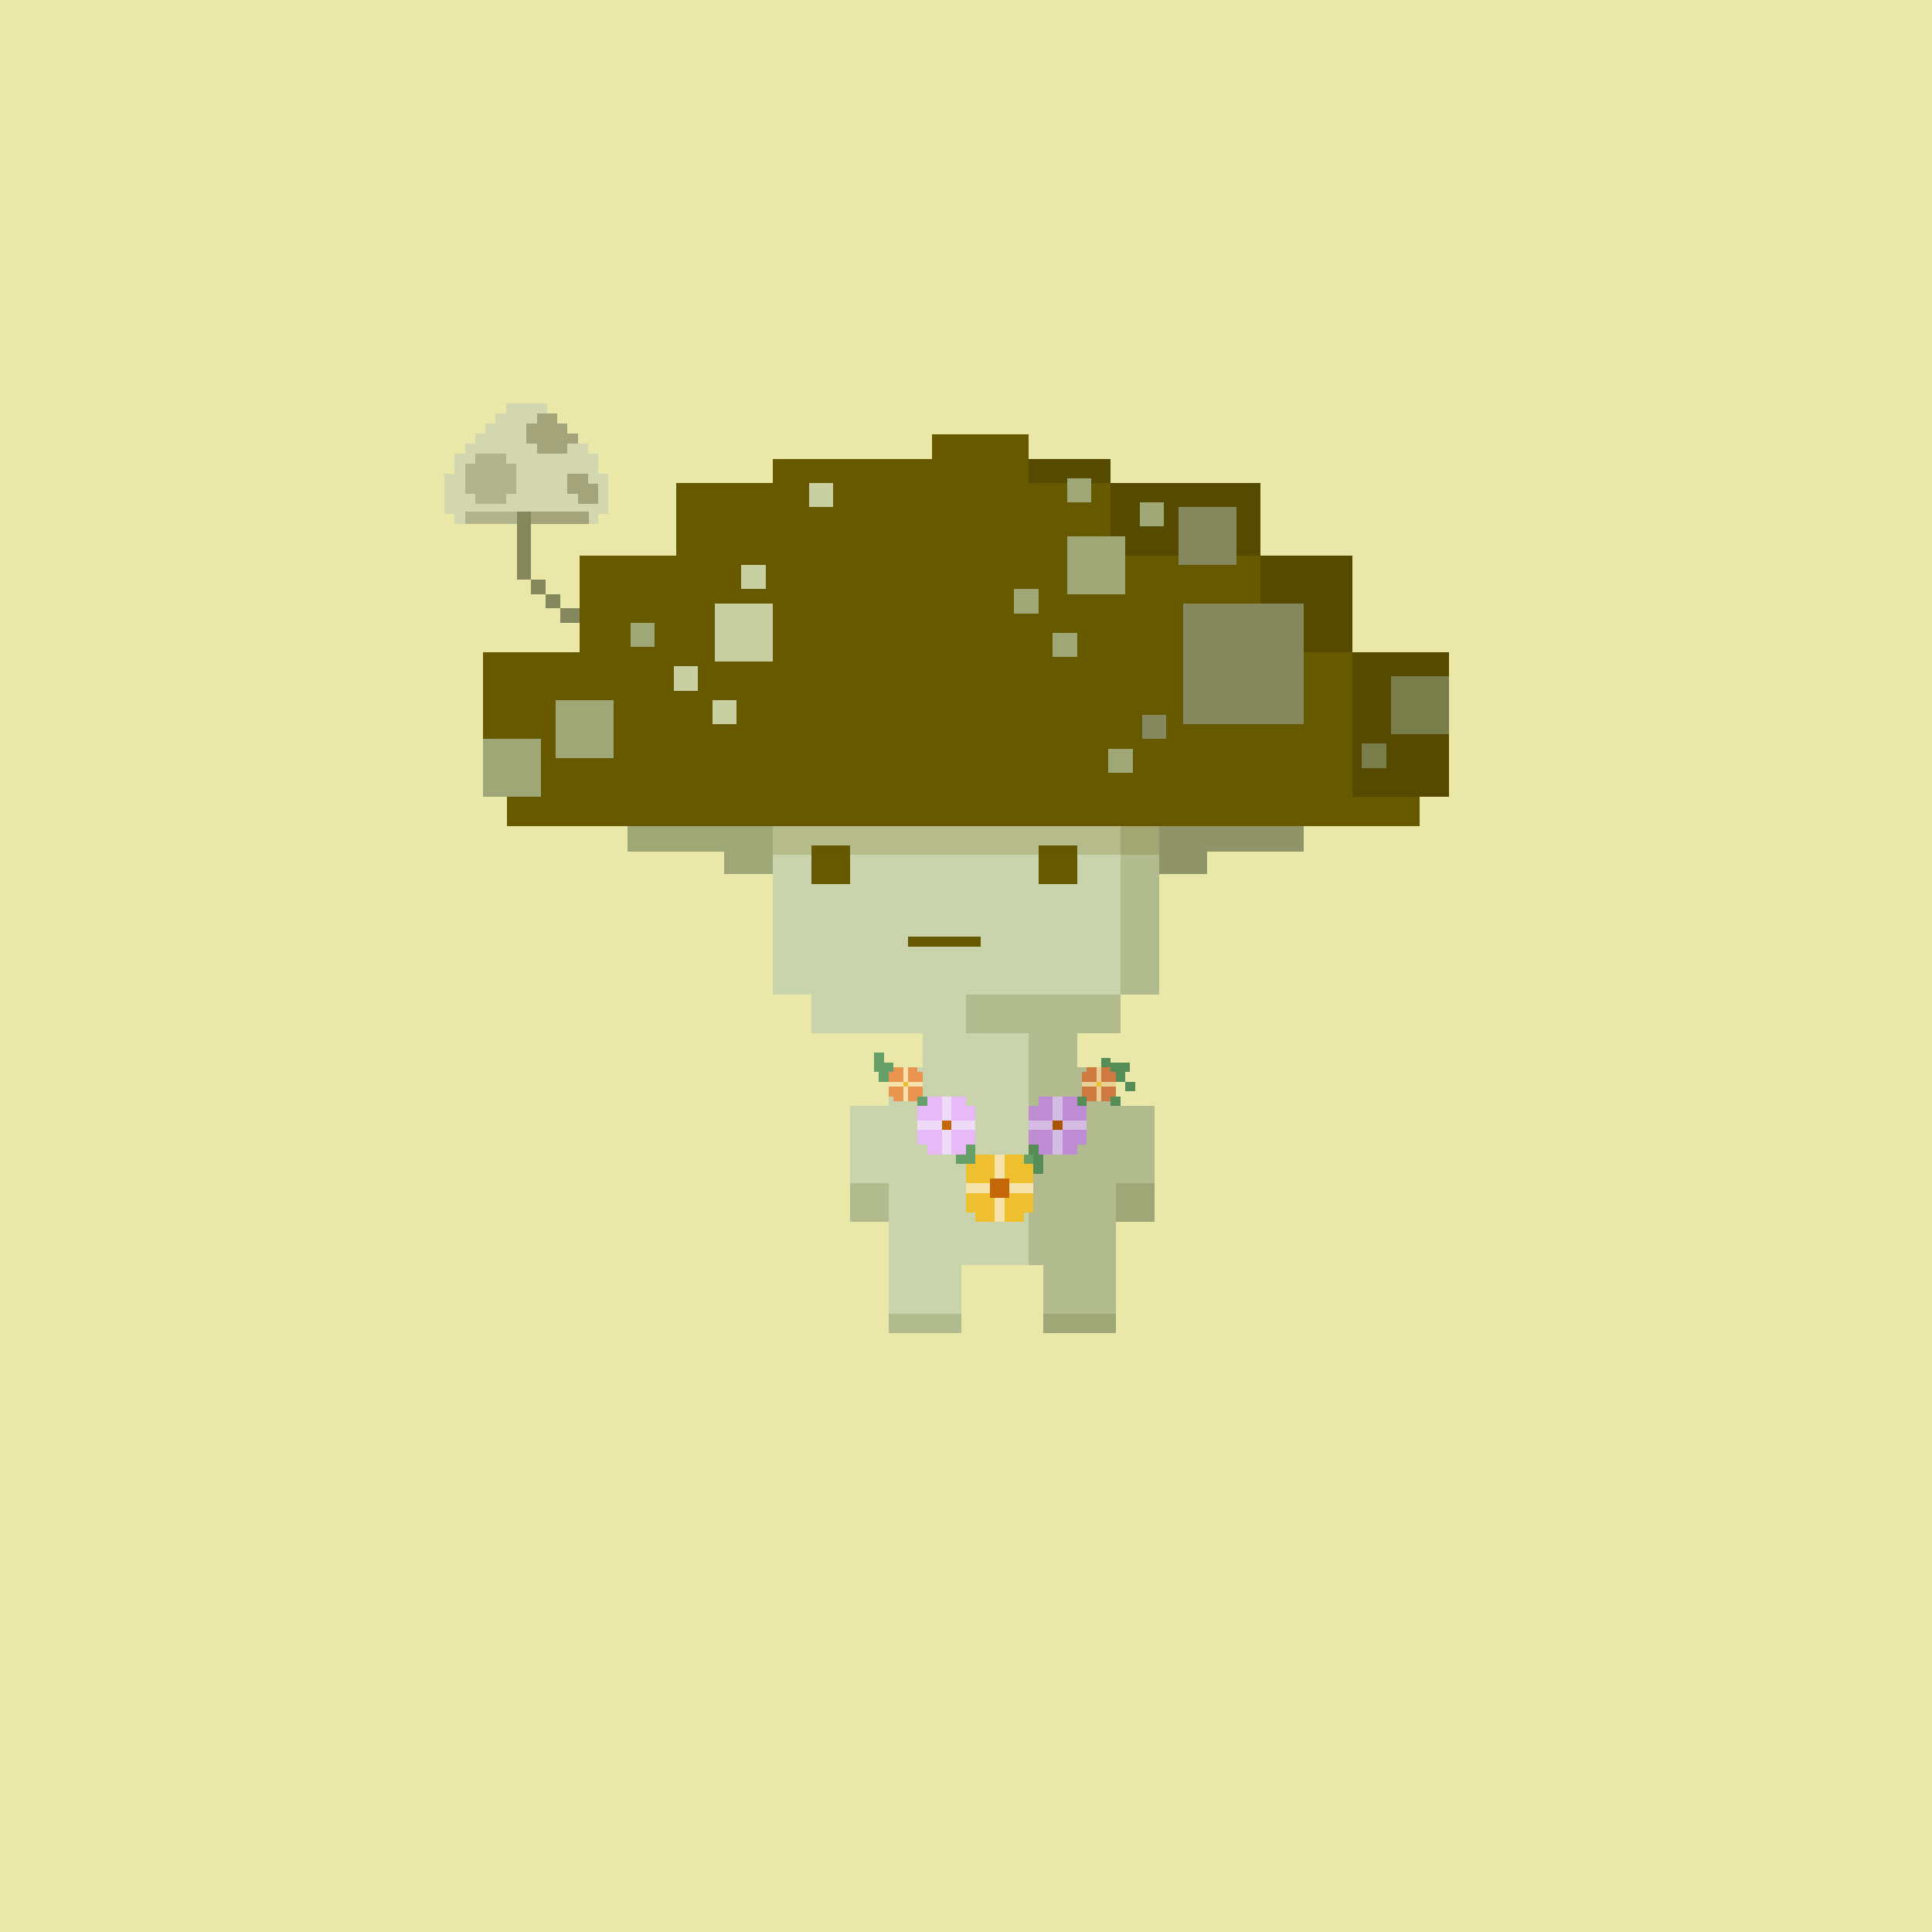 <svg xmlns="http://www.w3.org/2000/svg" viewBox="0 0 400 400">
  <defs>
    <style>.Body__cls-1{fill:#eae8a9}.Body__cls-2{fill:#cad4ac}.Body__cls-3{fill:#665900}.Body__cls-4{fill:#b2bb8d}.Body__cls-5{fill:#9fa777}.Body__cls-6{fill:#8c9262}.Body__cls-7{fill:#808352}</style>
  </defs>
  <path class="Body__cls-1" d="M-2-2H402V402H-2z" shape-rendering="crispEdges"/>
  <g id="Body__Green_Body" data-name="Green Body" shape-rendering="crispEdges">
    <path class="Body__cls-2" d="M240 206 240 161 235 161 235 156 230 156 230 151 170 151 170 156 165 156 165 161 160 161 160 206 168 206 168 214 191 214 191 221 184 221 184 229 176 229 176 245 184 245 184 262 184 272 199 272 199 262 213 262 213 214 200 214 200 206 240 206z"/>
    <path id="Body__Left_Eye" data-name="Left Eye" class="Body__cls-3" d="M168 175H176V183H168z"/>
    <path id="Body__Right_Eye" data-name="Right Eye" class="Body__cls-3" d="M215 175H223V183H215z"/>
    <path id="Body__Mouth" class="Body__cls-3" d="M188 194H203V196H188z"/>
    <path id="Body__Left_Shoe" data-name="Left Shoe" class="Body__cls-4" d="M184 272H199V276H184z"/>
    <path id="Body__Left_Shoe-2" data-name="Left Shoe" class="Body__cls-4" d="M176 245H184V253H176z"/>
    <path id="Body__Left_Hand" data-name="Left Hand" class="Body__cls-5" d="M231 245H239V253H231z"/>
    <path id="Body__Right_Shoe" data-name="Right Shoe" class="Body__cls-5" d="M216 272H231V276H216z"/>
    <path class="Body__cls-4" d="M231 229 231 221 223 221 223 214 232 214 232 206 200 206 200 214 213 214 213 262 216 262 216 272 231 272 231 262 231 245 239 245 239 229 231 229zM235 161 235 156 230 156 230 161 232 161 232 206 240 206 240 161 235 161zM225 151H230V156H225z"/>
    <path class="Body__cls-6" d="M188 151H193V156H188z"/>
    <path class="Body__cls-4" d="M183 156H188V161H183z"/>
    <path class="Body__cls-6" d="M193 156H198V161H193z"/>
    <path class="Body__cls-4" d="M203 156H208V161H203zM178 151H183V156H178z"/>
    <path class="Body__cls-6" d="M198 151H203V156H198z"/>
    <path class="Body__cls-4" d="M188 161H193V166H188zM198 161H203V166H198zM193 166H198V171H193zM208 151H213V156H208zM185 135H187.5V142.5H185zM202.5 135H205V142.5H202.5zM187.5 142.5H202.5V145H187.5z"/>
    <path class="Body__cls-5" d="M200 132.5 200 130 190 130 190 132.5 187.5 132.5 187.5 142.5 202.5 142.5 202.5 132.5 200 132.5z"/>
    <path class="Body__cls-2" d="M195 132.81H197.5V135.31H195zM197.5 135.31H200V137.81H197.5z"/>
    <path class="Body__cls-5" d="M193 145H198V156H193z"/>
    <path class="Body__cls-7" d="M193 145H198V148H193z"/>
  </g>
  <defs>
    <style>.Cap__cls-1,.Cap__cls-11{fill:#665900}.Cap__cls-2{fill:#d3d7b0}.Cap__cls-3{fill:#b2b48b}.Cap__cls-4{fill:#a3a47a}.Cap__cls-5{fill:#909569}.Cap__cls-6{fill:#9fa777}.Cap__cls-7{fill:#564900}.Cap__cls-8{fill:#85885d}.Cap__cls-9{fill:#c8d0a2}.Cap__cls-10{fill:#787d4a}.Cap__cls-11{opacity:0.2}</style>
  </defs>
  <g id="Cap__Green_Hat" data-name="Green Hat" shape-rendering="crispEdges">
    <path class="Cap__cls-1" d="M300 135 279 135 279 115 261 115 261 100 230 100 230 95 213 95 213 90 193 90 193 95 160 95 160 100 140 100 140 115 120 115 120 135 100 135 100 165 105 165 105 171 160 171 240 171 294 171 294 165 300 165 300 135z"/>
    <path class="Cap__cls-2" d="M94.13 108.5 94.13 106.42 92 106.42 92 98.08 94.13 98.08 94.13 93.92 96.25 93.92 96.25 91.83 98.38 91.83 98.38 89.75 100.5 89.75 100.5 87.67 102.63 87.67 102.63 85.58 104.75 85.58 104.75 83.5 113.25 83.5 113.25 85.58 117.5 91.83 121.75 91.83 121.75 93.92 123.88 93.92 123.88 98.08 126 98.08 126 106.42 123.88 106.42 123.88 108.5 115.38 108.5 115.38 106.42 100.5 106.42 96.25 108.5 94.13 108.5z"/>
    <path class="Cap__cls-3" d="M96.25 106H107V108.5H96.25zM98.38 102.25H104.76V104.33H98.38zM98.38 93.92H104.76V96H98.38zM96.25 96H106.88V102.25H96.25z"/>
    <path class="Cap__cls-4" d="M110 106H122V108.5H110zM111.13 85.58H115.38V93.91H111.13z"/>
    <path class="Cap__cls-4" d="M111.13 87.67H117.51V93.92H111.13z"/>
    <path class="Cap__cls-4" d="M117.5 89.75H119.63V91.83H117.5zM109 87.67H111.13V91.84H109zM117.5 98.08H119.63V102.25H117.5zM121.75 100.17H123.88V104.34H121.75z"/>
    <path class="Cap__cls-4" d="M119.63 98.08H121.76V104.33H119.63z"/>
    <path class="Cap__cls-5" d="M240 171H270V176.27H240z"/>
    <path class="Cap__cls-6" d="M130 171H160V176.27H130zM150 176.27H160V181H150z"/>
    <path class="Cap__cls-5" d="M240 176.27H250V181H240z"/>
    <path class="Cap__cls-7" d="M280 135H300V165H280zM261 115H280V135H261zM230 100H261V115H230zM213 95H230V100H213z"/>
    <path class="Cap__cls-8" d="M245 125H270V150H245z"/>
    <path class="Cap__cls-6" transform="translate(454 234) rotate(180)" d="M221 111H233V123H221z"/>
    <path class="Cap__cls-9" transform="translate(308 262) rotate(180)" d="M148 125H160V137H148z"/>
    <path class="Cap__cls-9" transform="translate(312 239) rotate(180)" d="M153.5 117H158.5V122H153.5z"/>
    <path class="Cap__cls-6" transform="translate(464 315) rotate(180)" d="M229.5 155H234.5V160H229.5z"/>
    <path class="Cap__cls-8" transform="translate(478 301) rotate(180)" d="M236.5 148H241.5V153H236.5z"/>
    <path class="Cap__cls-10" transform="translate(569 313) rotate(180)" d="M282 154H287V159H282z"/>
    <path class="Cap__cls-9" transform="translate(300 295) rotate(180)" d="M147.5 145H152.5V150H147.5z"/>
    <path class="Cap__cls-6" transform="translate(447 203) rotate(180)" d="M221 99H226V104H221z"/>
    <path class="Cap__cls-6" transform="translate(425 249) rotate(180)" d="M210 122H215V127H210z"/>
    <path class="Cap__cls-6" transform="translate(441 267) rotate(180)" d="M218 131H223V136H218z"/>
    <path class="Cap__cls-6" transform="translate(477 213) rotate(180)" d="M236 104H241V109H236z"/>
    <path class="Cap__cls-9" transform="translate(284 281) rotate(180)" d="M139.5 138H144.5V143H139.5z"/>
    <path class="Cap__cls-6" transform="translate(266 263) rotate(180)" d="M130.5 129H135.5V134H130.5z"/>
    <path class="Cap__cls-9" transform="translate(340 205) rotate(180)" d="M167.5 100H172.5V105H167.5z"/>
    <path class="Cap__cls-8" transform="translate(500 222) rotate(180)" d="M244 105H256V117H244z"/>
    <path class="Cap__cls-10" transform="translate(588 292) rotate(180)" d="M288 140H300V152H288z"/>
    <path class="Cap__cls-6" transform="translate(212 318) rotate(180)" d="M100 153H112V165H100z"/>
    <path class="Cap__cls-6" transform="translate(242 302) rotate(180)" d="M115 145H127V157H115z"/>
    <path class="Cap__cls-8" d="M107 106H110V120H107zM110 120H113V123H110zM113 123H116V126H113zM116 126H120V129H116z"/>
    <path class="Cap__cls-11" d="M160 171H240V177H160z"/>
  </g>
  <defs>
    <style>.Accessory__cls-1{fill:#679f69}.Accessory__cls-2{fill:#568c56}.Accessory__cls-3{fill:#e99550}.Accessory__cls-4{fill:#f6e3ac}.Accessory__cls-5{fill:#eec030}.Accessory__cls-6{fill:#e7b9f6}.Accessory__cls-7{fill:#eedbf6}.Accessory__cls-8{fill:#c56709}.Accessory__cls-9{fill:#bd8cd3}.Accessory__cls-10{fill:#d5bce2}.Accessory__cls-11{fill:#a85407}.Accessory__cls-12{fill:#ce7a41}.Accessory__cls-13{fill:#e8d095}</style>
  </defs>
  <path class="Accessory__cls-1" d="M183 220H185V222H183zM182 222H184V224H182zM181 220H183V222H181zM181 218H183V220H181zM190 227H192V229H190zM200 237H202V239H200zM200 239H202V241H200zM198 239H200V241H198zM212 239H214V241H212z" shape-rendering="crispEdges"/>
  <path class="Accessory__cls-2" d="M213 237H215V239H213zM214 239H216V241H214zM214 241H216V243H214zM223 227H225V229H223zM230 227H232V229H230zM230 220H232V222H230zM232 220H234V222H232zM231 222H233V224H231zM233 224H235V226H233zM228 219H230V221H228z" shape-rendering="crispEdges"/>
  <path class="Accessory__cls-3" d="M185 221H190V228H185z" shape-rendering="crispEdges"/>
  <path class="Accessory__cls-3" d="M184 222H191V227H184z" shape-rendering="crispEdges"/>
  <path class="Accessory__cls-4" transform="translate(375 449) rotate(180)" d="M187 221H188V228H187z" shape-rendering="crispEdges"/>
  <path class="Accessory__cls-4" d="M184 224H191V225H184z" shape-rendering="crispEdges"/>
  <path class="Accessory__cls-5" transform="translate(375 449) rotate(180)" d="M187 224H188V225H187z" shape-rendering="crispEdges"/>
  <path class="Accessory__cls-6" d="M192 227H200V239H192z" shape-rendering="crispEdges"/>
  <path class="Accessory__cls-6" d="M190 229H202V237H190z" shape-rendering="crispEdges"/>
  <path class="Accessory__cls-7" transform="translate(392 466) rotate(180)" d="M195 227H197V239H195z" shape-rendering="crispEdges"/>
  <path class="Accessory__cls-7" d="M190 232H202V234H190z" shape-rendering="crispEdges"/>
  <path class="Accessory__cls-8" transform="translate(392 466) rotate(180)" d="M195 232H197V234H195z" shape-rendering="crispEdges"/>
  <path class="Accessory__cls-9" d="M215 227H223V239H215z" shape-rendering="crispEdges"/>
  <path class="Accessory__cls-9" d="M213 229H225V237H213z" shape-rendering="crispEdges"/>
  <path class="Accessory__cls-10" transform="translate(438 466) rotate(180)" d="M218 227H220V239H218z" shape-rendering="crispEdges"/>
  <path class="Accessory__cls-10" d="M213 232H225V234H213z" shape-rendering="crispEdges"/>
  <path class="Accessory__cls-11" transform="translate(438 466) rotate(180)" d="M218 232H220V234H218z" shape-rendering="crispEdges"/>
  <path class="Accessory__cls-5" d="M202 239H212V253H202z" shape-rendering="crispEdges"/>
  <path class="Accessory__cls-5" d="M200 241H214V251H200z" shape-rendering="crispEdges"/>
  <path class="Accessory__cls-4" transform="translate(414 492) rotate(180)" d="M206 239H208V253H206z" shape-rendering="crispEdges"/>
  <path class="Accessory__cls-4" d="M200 245H214V247H200z" shape-rendering="crispEdges"/>
  <path class="Accessory__cls-8" transform="translate(414 492) rotate(180)" d="M205 244H209V248H205z" shape-rendering="crispEdges"/>
  <path class="Accessory__cls-12" d="M225 221H230V228H225z" shape-rendering="crispEdges"/>
  <path class="Accessory__cls-12" d="M224 222H231V227H224z" shape-rendering="crispEdges"/>
  <path class="Accessory__cls-13" transform="translate(455 449) rotate(180)" d="M227 221H228V228H227z" shape-rendering="crispEdges"/>
  <path class="Accessory__cls-13" d="M224 224H231V225H224z" shape-rendering="crispEdges"/>
  <path class="Accessory__cls-5" transform="translate(455 449) rotate(180)" d="M227 224H228V225H227z" shape-rendering="crispEdges"/>
</svg>